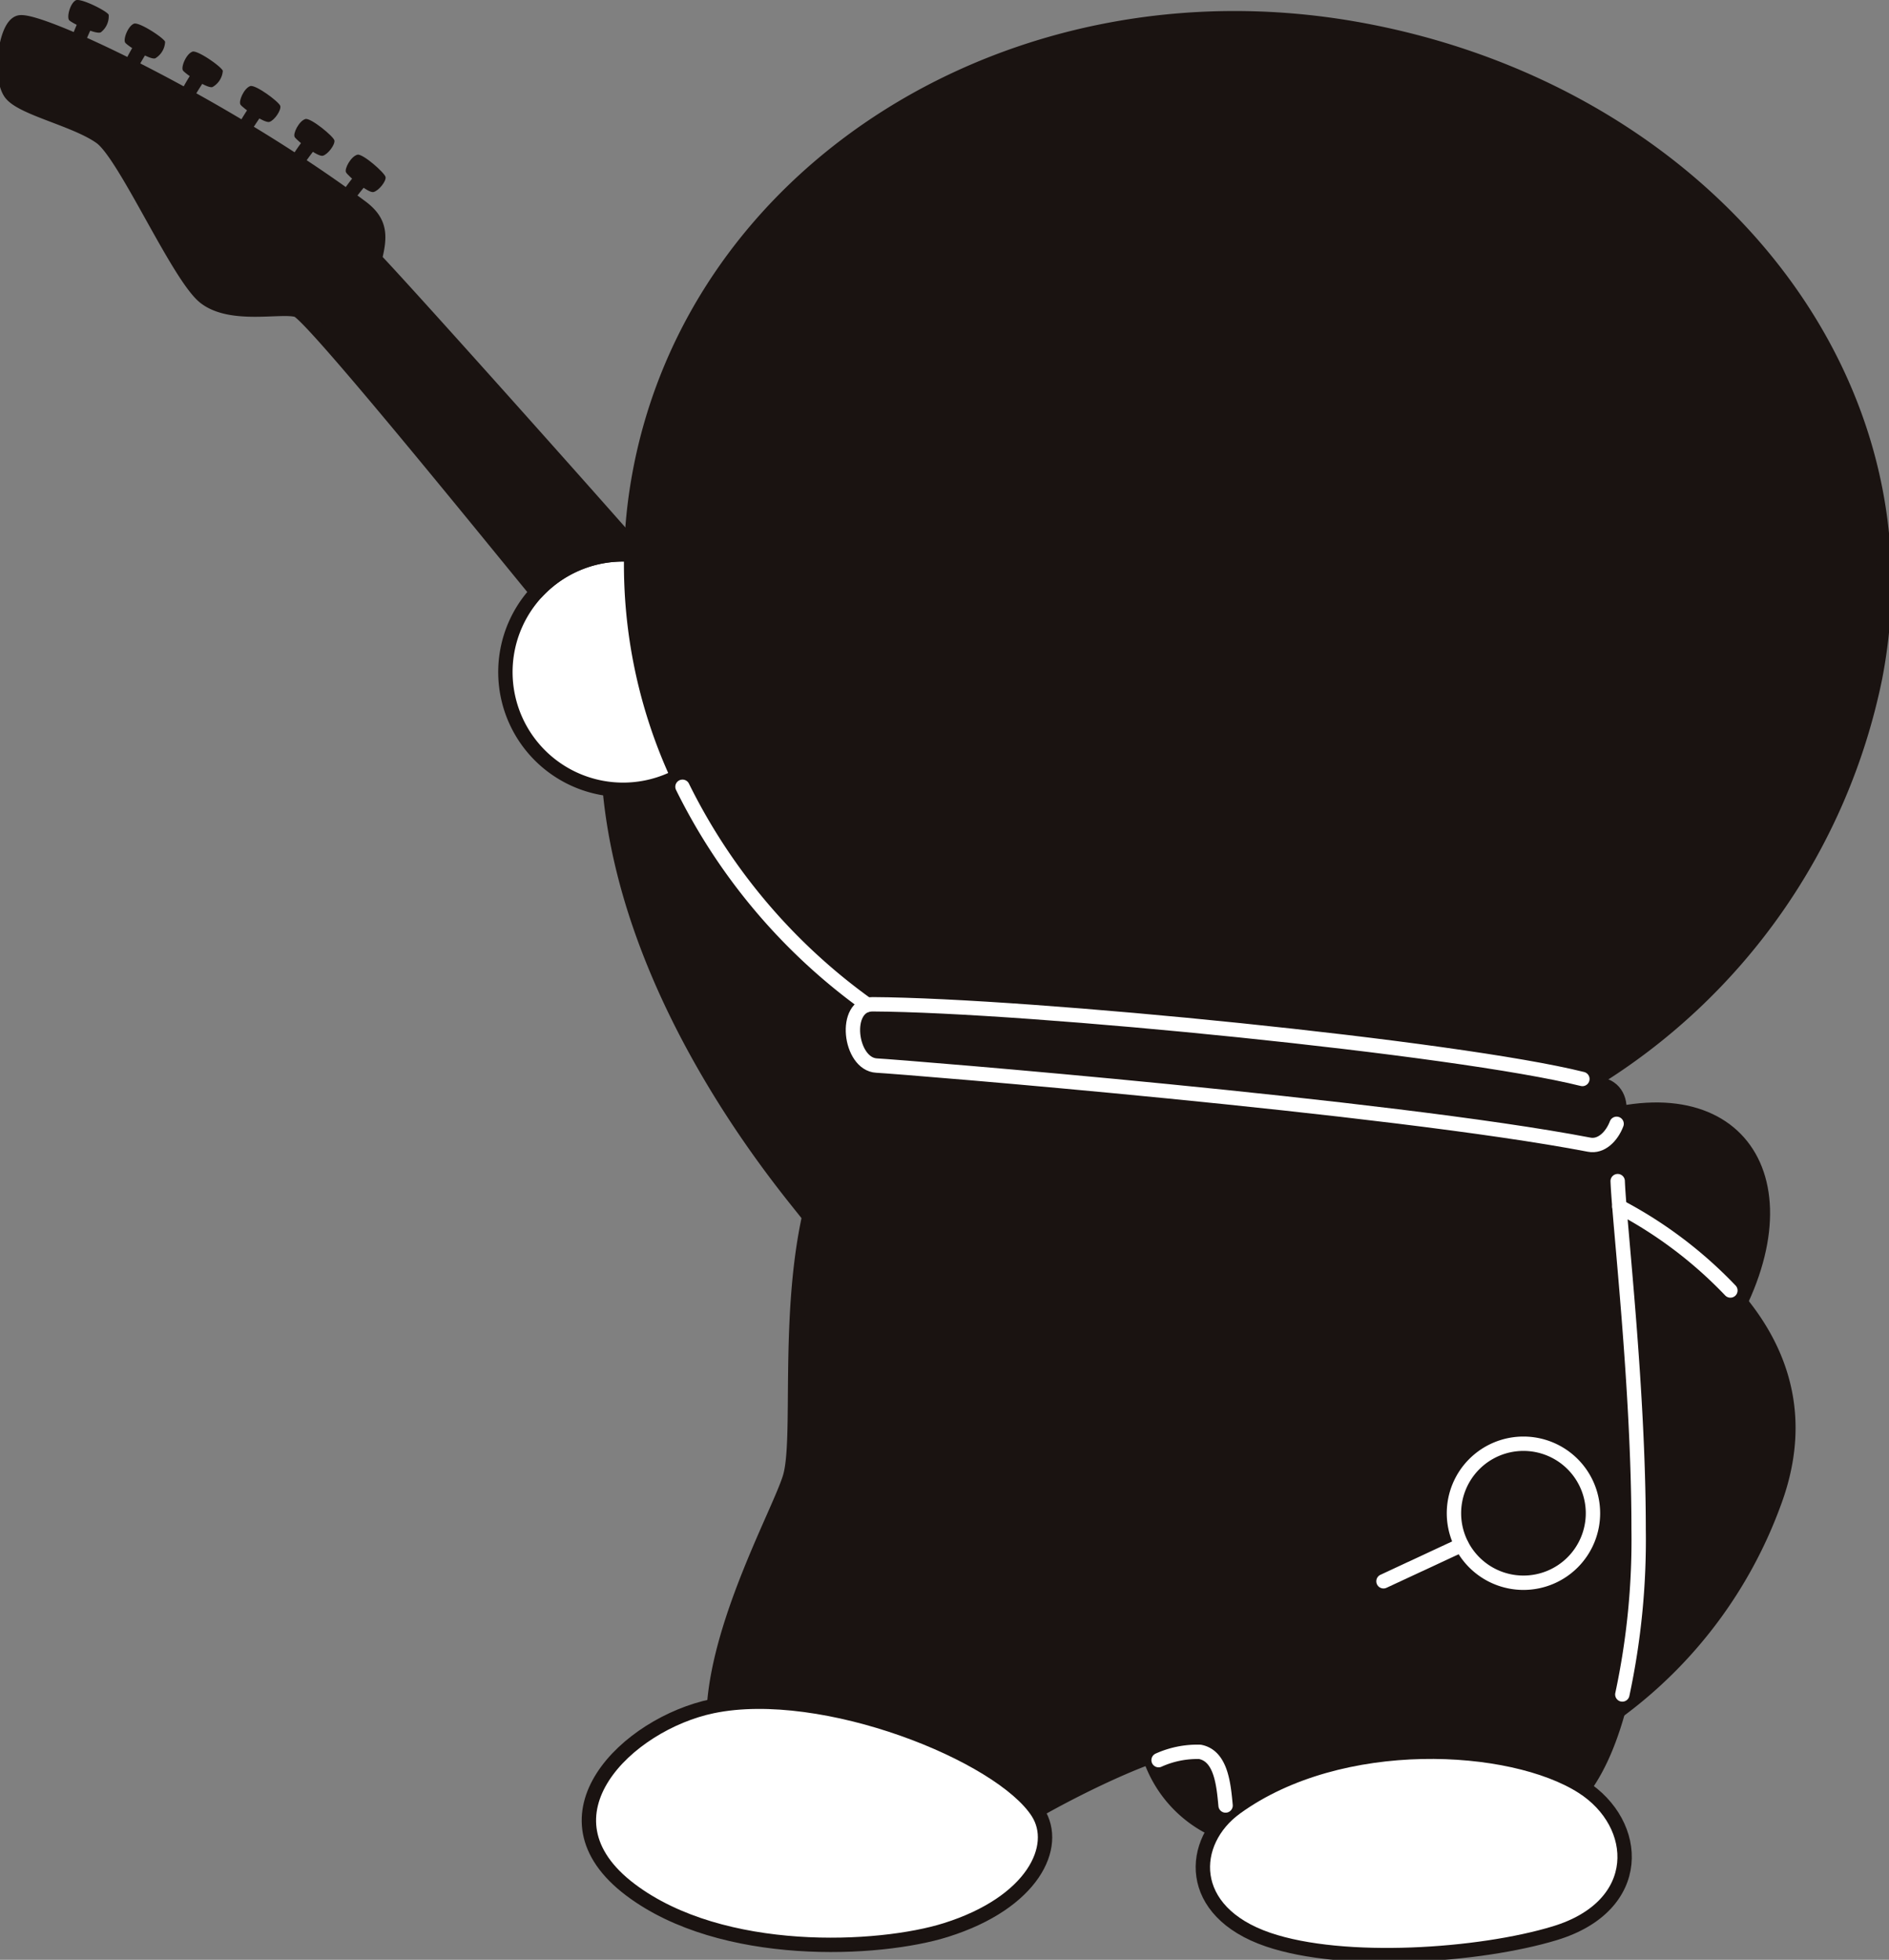 <svg id="グループ_344" data-name="グループ 344" xmlns="http://www.w3.org/2000/svg" xmlns:xlink="http://www.w3.org/1999/xlink" width="197.235" height="204.628" viewBox="0 0 197.235 204.628">
  <rect x="0" y="0" width="197.235" height="204.628" fill="#808080" stroke="none"/>
  <defs>
    <clipPath id="clip-path">
      <rect id="長方形_214" data-name="長方形 214" width="197.235" height="204.628" fill="none"/>
    </clipPath>
  </defs>
  <g id="グループ_343" data-name="グループ 343" clip-path="url(#clip-path)">
    <path id="パス_8469" data-name="パス 8469" d="M254.885,179.42c15.975-4.877,23.038,7.567,13.116,23.038s-20.011-18.666-13.116-23.038" transform="translate(-88.505 -62.485)" fill="#1a1311"/>
    <path id="パス_8470" data-name="パス 8470" d="M254.885,179.42c15.975-4.877,23.038,7.567,13.116,23.038S247.991,183.792,254.885,179.42Z" transform="translate(-88.505 -62.485)" fill="none" stroke="#1a1311" stroke-linecap="round" stroke-linejoin="round" stroke-width="1.5"/>
    <path id="パス_8471" data-name="パス 8471" d="M193.245,287.481c.031-3.291-.731-6.357-3.151-6.818-1.106-.211-3.056.272-5.3,1.091a12.841,12.841,0,0,0,6.773,7.6,8.775,8.775,0,0,1,1.676-1.87" transform="translate(-64.745 -98.315)" fill="#1a1311"/>
    <path id="パス_8472" data-name="パス 8472" d="M193.245,287.481c.031-3.291-.731-6.357-3.151-6.818-1.106-.211-3.056.272-5.3,1.091a12.841,12.841,0,0,0,6.773,7.6A8.775,8.775,0,0,1,193.245,287.481Z" transform="translate(-64.745 -98.315)" fill="none" stroke="#1a1311" stroke-linecap="round" stroke-linejoin="round" stroke-width="1.5"/>
    <path id="パス_8473" data-name="パス 8473" d="M260.2,193.94c.534,6.637,2.008,21.006,2.008,33.655a72.761,72.761,0,0,1-2.141,19.021,47.056,47.056,0,0,0,16.265-21.711c5.868-15.649-6.567-25.735-16.133-30.965" transform="translate(-91.115 -67.948)" fill="#1a1311"/>
    <path id="パス_8474" data-name="パス 8474" d="M260.2,193.94c.534,6.637,2.008,21.006,2.008,33.655a72.761,72.761,0,0,1-2.141,19.021,47.056,47.056,0,0,0,16.265-21.711C282.2,209.257,269.761,199.17,260.2,193.94Z" transform="translate(-91.115 -67.948)" fill="none" stroke="#1a1311" stroke-linecap="round" stroke-linejoin="round" stroke-width="1.5"/>
    <path id="パス_8475" data-name="パス 8475" d="M162.835,229.74q.264-.222.549-.428c10.93-7.9,28.755-6.895,36.153-2.186q.091.058.179.117c3.4-4.635,5.706-13.723,5.706-27.022,0-14.8-2.018-31.95-2.186-36.322l-9.249-13.957-82.564-34.135-.959.272A12.312,12.312,0,0,1,98,122.961c2.172,23.637,20.181,43.512,20.824,44.637-2.354,10.762-.841,23.374-2.018,27.241-1.056,3.47-7.258,14.66-7.913,23.846,11.443-2.274,29.612,4.965,33.7,10.959,4.244-2.439,13.989-7.315,17.1-6.723,2.42.461,3.181,3.527,3.151,6.818" transform="translate(-34.335 -40.573)" fill="#1a1311"/>
    <path id="パス_8476" data-name="パス 8476" d="M162.835,229.74q.264-.222.549-.428c10.93-7.9,28.755-6.895,36.153-2.186q.091.058.179.117c3.4-4.635,5.706-13.723,5.706-27.022,0-14.8-2.018-31.95-2.186-36.322l-9.249-13.957-82.564-34.135-.959.272A12.312,12.312,0,0,1,98,122.961c2.172,23.637,20.181,43.512,20.824,44.637-2.354,10.762-.841,23.374-2.018,27.241-1.056,3.47-7.258,14.66-7.913,23.846,11.443-2.274,29.612,4.965,33.7,10.959,4.244-2.439,13.989-7.315,17.1-6.723C162.1,223.382,162.866,226.449,162.835,229.74Z" transform="translate(-34.335 -40.573)" fill="none" stroke="#1a1311" stroke-linecap="round" stroke-linejoin="round" stroke-width="1.5"/>
    <path id="パス_8477" data-name="パス 8477" d="M177.12,4.045c-35.665-6.305-69.192,14.681-74.883,46.874-3.76,21.268,5.892,41.932,23.874,55.025a2.044,2.044,0,0,1,.53-.064c16.848.1,63.46,4.782,75.083,8.061a64.456,64.456,0,0,0,29.6-42.175c6.227-32.094-18.54-61.417-54.2-67.722" transform="translate(-35.537 -1.025)" fill="#1a1311"/>
    <path id="パス_8478" data-name="パス 8478" d="M177.12,4.045c-35.665-6.305-69.192,14.681-74.883,46.874-3.76,21.268,5.892,41.932,23.874,55.025a2.044,2.044,0,0,1,.53-.064c16.848.1,63.46,4.782,75.083,8.061a64.456,64.456,0,0,0,29.6-42.175C237.552,39.673,212.785,10.35,177.12,4.045Z" transform="translate(-35.537 -1.025)" fill="none" stroke="#1a1311" stroke-linecap="round" stroke-linejoin="round" stroke-width="1.5"/>
    <path id="パス_8479" data-name="パス 8479" d="M94.362,89.132q-.423-.029-.854-.029a12.29,12.29,0,1,0,5.7,23.182,52.8,52.8,0,0,1-4.844-23.153" transform="translate(-28.455 -31.218)" fill="#fff"/>
    <path id="パス_8480" data-name="パス 8480" d="M94.362,89.132q-.423-.029-.854-.029a12.29,12.29,0,1,0,5.7,23.182A52.8,52.8,0,0,1,94.362,89.132Z" transform="translate(-28.455 -31.218)" fill="none" stroke="#1a1311" stroke-linecap="round" stroke-linejoin="round" stroke-width="1.5"/>
    <path id="パス_8481" data-name="パス 8481" d="M233.684,239.3a7.257,7.257,0,1,1,7.257,7.257,7.257,7.257,0,0,1-7.257-7.257" transform="translate(-81.873 -81.297)" fill="#1a1311"/>
    <path id="パス_8482" data-name="パス 8482" d="M233.684,239.3a7.257,7.257,0,1,1,7.257,7.257A7.257,7.257,0,0,1,233.684,239.3Z" transform="translate(-81.873 -81.297)" fill="none" stroke="#fff" stroke-linecap="round" stroke-linejoin="round" stroke-width="1.5"/>
    <line id="線_95" data-name="線 95" x1="8.145" y2="3.789" transform="translate(144.453 161.319)" fill="none" stroke="#fff" stroke-linecap="round" stroke-linejoin="round" stroke-width="1.5"/>
    <path id="パス_8483" data-name="パス 8483" d="M139.131,161.4c-3.135-.018-2.413,6.249.424,6.4s53.536,4.258,74.409,8.26c2.664.511,4.662-5,1.64-6.15-8.612-3.281-58.841-8.406-76.473-8.508" transform="translate(-48.028 -56.549)" fill="#1a1311"/>
    <path id="パス_8484" data-name="パス 8484" d="M139.131,161.4c-3.135-.018-2.413,6.249.424,6.4s53.536,4.258,74.409,8.26c2.664.511,4.662-5,1.64-6.15C206.992,166.633,156.763,161.508,139.131,161.4Z" transform="translate(-48.028 -56.549)" fill="none" stroke="#1a1311" stroke-linecap="round" stroke-linejoin="round" stroke-width="1.5"/>
    <path id="パス_8485" data-name="パス 8485" d="M65.315,59.139q.431,0,.854.029c.007-.326.017-.655.031-.983-7.937-9-23.542-26.453-26.806-29.879.615-2.461.607-3.913-1.435-5.434C23.5,12.11,4.336,3.088,2.286,3.6c-1.479.37-2.153,5.946-.82,7.484s6.765,2.664,9.328,4.51S18.892,30.15,21.66,32.3s8,.82,9.636,1.332c1.5.468,20.591,24.086,25,29.446a12.255,12.255,0,0,1,9.02-3.943" transform="translate(-0.263 -1.254)" fill="#1a1311"/>
    <path id="パス_8486" data-name="パス 8486" d="M65.315,59.139q.431,0,.854.029c.007-.326.017-.655.031-.983-7.937-9-23.542-26.453-26.806-29.879.615-2.461.607-3.913-1.435-5.434C23.5,12.11,4.336,3.088,2.286,3.6c-1.479.37-2.153,5.946-.82,7.484s6.765,2.664,9.328,4.51S18.892,30.15,21.66,32.3s8,.82,9.636,1.332c1.5.468,20.591,24.086,25,29.446A12.255,12.255,0,0,1,65.315,59.139Z" transform="translate(-0.263 -1.254)" fill="none" stroke="#1a1311" stroke-linecap="round" stroke-linejoin="round" stroke-width="1.5"/>
    <path id="パス_8487" data-name="パス 8487" d="M56.78,24.866c-.67.173-1.38,1.476-1.182,1.841s2.318,2.2,2.871,2.055S59.8,27.636,59.727,27.2s-2.394-2.481-2.947-2.339" transform="translate(-19.468 -8.71)" fill="#1a1311"/>
    <path id="パス_8488" data-name="パス 8488" d="M57.515,28.9a28.605,28.605,0,0,0-1.829,2.335l-1.178-.88a25.5,25.5,0,0,1,1.715-2.332Z" transform="translate(-19.097 -9.82)" fill="#1a1311"/>
    <path id="パス_8489" data-name="パス 8489" d="M48.455,19.127c-.663.2-1.325,1.526-1.113,1.883s2.4,2.111,2.945,1.949,1.291-1.176,1.2-1.6S49,18.964,48.455,19.127" transform="translate(-16.572 -6.698)" fill="#1a1311"/>
    <path id="パス_8490" data-name="パス 8490" d="M49.351,23.127a28.764,28.764,0,0,0-1.742,2.4l-1.21-.835A25.421,25.421,0,0,1,48.027,22.3Z" transform="translate(-16.256 -7.813)" fill="#1a1311"/>
    <path id="パス_8491" data-name="パス 8491" d="M39.641,13.827c-.653.23-1.247,1.59-1.018,1.937s2.5,1.989,3.038,1.8,1.232-1.238,1.119-1.661-2.6-2.265-3.138-2.075" transform="translate(-13.514 -4.839)" fill="#1a1311"/>
    <path id="パス_8492" data-name="パス 8492" d="M40.754,17.766a28.629,28.629,0,0,0-1.621,2.485l-1.25-.775A25.693,25.693,0,0,1,39.39,17Z" transform="translate(-13.273 -5.958)" fill="#1a1311"/>
    <path id="パス_8493" data-name="パス 8493" d="M30.349,8.308c-.647.246-1.206,1.621-.969,1.961s2.549,1.926,3.082,1.723A2.112,2.112,0,0,0,33.538,10.3c-.124-.42-2.656-2.2-3.189-2" transform="translate(-10.274 -2.905)" fill="#1a1311"/>
    <path id="パス_8494" data-name="パス 8494" d="M31.571,12.215a28.577,28.577,0,0,0-1.558,2.525L28.744,14a25.51,25.51,0,0,1,1.444-2.508Z" transform="translate(-10.071 -4.025)" fill="#1a1311"/>
    <path id="パス_8495" data-name="パス 8495" d="M21,3.8c-.639.268-1.152,1.66-.9,1.992s2.611,1.84,3.137,1.62a2.11,2.11,0,0,0,1.02-1.724C24.114,5.278,21.524,3.584,21,3.8" transform="translate(-7.018 -1.326)" fill="#1a1311"/>
    <path id="パス_8496" data-name="パス 8496" d="M22.362,7.663a28.513,28.513,0,0,0-1.473,2.575l-1.293-.7a25.382,25.382,0,0,1,1.36-2.555Z" transform="translate(-6.866 -2.447)" fill="#1a1311"/>
    <path id="パス_8497" data-name="パス 8497" d="M11.748.036c-.6.338-.956,1.78-.672,2.082s2.8,1.533,3.3,1.253a2.112,2.112,0,0,0,.818-1.828c-.184-.4-2.949-1.786-3.447-1.507" transform="translate(-3.845 0)" fill="#1a1311"/>
    <path id="パス_8498" data-name="パス 8498" d="M13.595,3.7a28.244,28.244,0,0,0-1.171,2.726l-1.364-.55a25.433,25.433,0,0,1,1.062-2.693Z" transform="translate(-3.875 -1.116)" fill="#1a1311"/>
    <path id="パス_8499" data-name="パス 8499" d="M107.559,273.971c-8.912,1.85-18.786,11.467-8.576,19.17,9.585,7.231,25.988,6.4,32.958,4.2,9.081-2.858,11.849-8.733,9.585-12.275-3.868-6.054-22.427-13.494-33.968-11.1" transform="translate(-33.161 -95.826)" fill="#fff"/>
    <path id="パス_8500" data-name="パス 8500" d="M107.559,273.971c-8.912,1.85-18.786,11.467-8.576,19.17,9.585,7.231,25.988,6.4,32.958,4.2,9.081-2.858,11.849-8.733,9.585-12.275C137.659,279.015,119.1,271.576,107.559,273.971Z" transform="translate(-33.161 -95.826)" fill="none" stroke="#1a1311" stroke-linecap="round" stroke-linejoin="round" stroke-width="1.5"/>
    <path id="パス_8501" data-name="パス 8501" d="M196.783,287.38c-4.915,3.554-5.254,10.856,3.363,13.789,7.9,2.691,22.1,1.707,29.932-.672,9.417-2.858,8.966-11.416,2.859-15.3-7.4-4.709-25.224-5.718-36.154,2.186" transform="translate(-67.733 -98.642)" fill="#fff"/>
    <path id="パス_8502" data-name="パス 8502" d="M196.783,287.38c-4.915,3.554-5.254,10.856,3.363,13.789,7.9,2.691,22.1,1.707,29.932-.672,9.417-2.858,8.966-11.416,2.859-15.3C225.537,280.486,207.713,279.477,196.783,287.38Z" transform="translate(-67.733 -98.642)" fill="none" stroke="#1a1311" stroke-linecap="round" stroke-linejoin="round" stroke-width="1.5"/>
    <path id="パス_8503" data-name="パス 8503" d="M213.249,169.21c-13.037-3.261-57.7-7.709-74.117-7.8-3.135-.018-2.413,6.249.423,6.4s53.537,4.258,74.409,8.261c1.248.239,2.35-.844,2.858-2.18" transform="translate(-48.028 -56.549)" fill="#1a1311"/>
    <path id="パス_8504" data-name="パス 8504" d="M213.249,169.21c-13.037-3.261-57.7-7.709-74.117-7.8-3.135-.018-2.413,6.249.423,6.4s53.537,4.258,74.409,8.261c1.248.239,2.35-.844,2.858-2.18" transform="translate(-48.028 -56.549)" fill="none" stroke="#fff" stroke-linecap="round" stroke-linejoin="round" stroke-width="1.5"/>
    <path id="パス_8505" data-name="パス 8505" d="M260.482,243.435a77.149,77.149,0,0,0,1.7-17.277c0-14.8-2.018-31.95-2.186-36.322" transform="translate(-91.09 -66.51)" fill="none" stroke="#fff" stroke-linecap="round" stroke-linejoin="round" stroke-width="1.5"/>
    <path id="パス_8506" data-name="パス 8506" d="M271.861,202.693a44.883,44.883,0,0,0-11.593-8.753" transform="translate(-91.187 -67.948)" fill="none" stroke="#fff" stroke-linecap="round" stroke-linejoin="round" stroke-width="1.5"/>
    <path id="パス_8507" data-name="パス 8507" d="M193.206,287.146c-.206-2.182-.466-5.176-2.675-5.6a9.823,9.823,0,0,0-4.321.865" transform="translate(-65.24 -98.627)" fill="none" stroke="#fff" stroke-linecap="round" stroke-linejoin="round" stroke-width="1.5"/>
    <path id="パス_8508" data-name="パス 8508" d="M109.691,126.454A61.427,61.427,0,0,0,129,149.224" transform="translate(-38.431 -44.304)" fill="none" stroke="#fff" stroke-linecap="round" stroke-linejoin="round" stroke-width="1.5"/>
  </g>
</svg>
